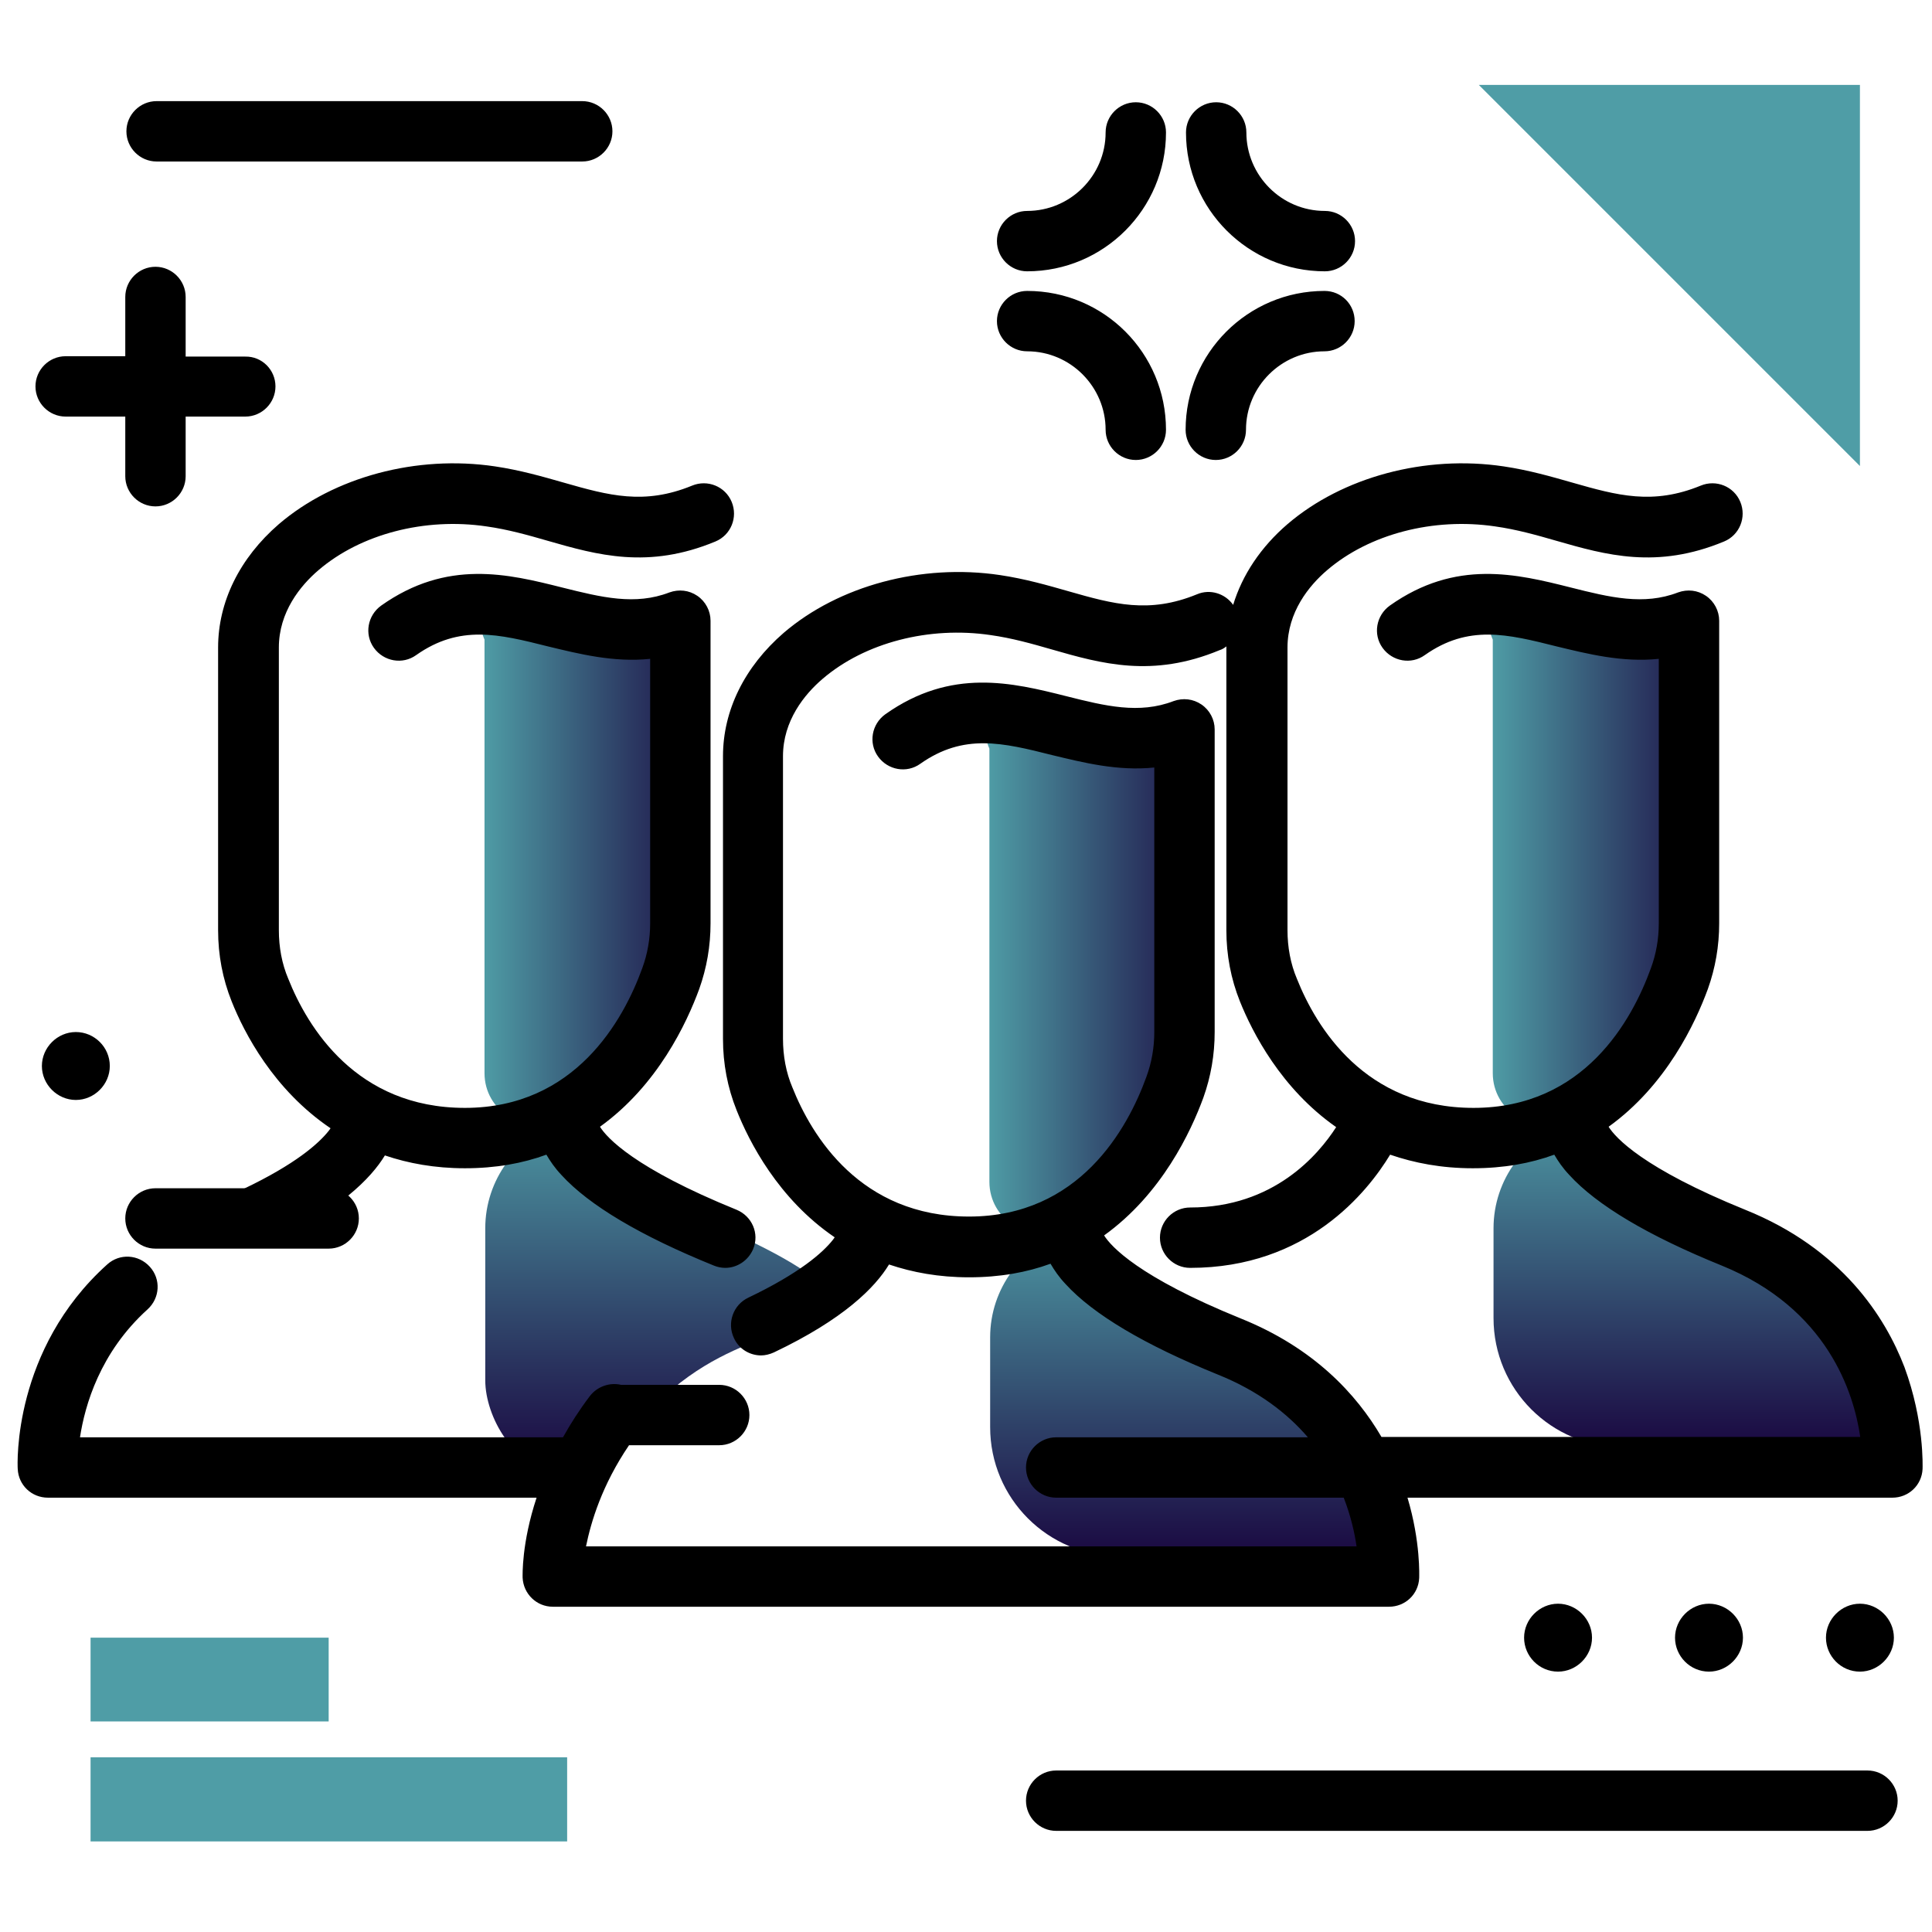 <svg version="1.1" id="Layer_1_users" xmlns="http://www.w3.org/2000/svg" xmlns:xlink="http://www.w3.org/1999/xlink" x="0px" y="0px" viewBox="0 0 512 512" enable-background="new 0 0 512 512" xml:space="preserve">
<g>
	<linearGradient id="SVGID_1_users" gradientUnits="userSpaceOnUse" x1="175.11" y1="388.988" x2="175.11" y2="292.869" class="gradient-element">
		<stop offset="0" class="primary-color-gradient" style="stop-color: #1A0841"></stop>
		<stop offset="1" class="secondary-color-gradient" style="stop-color: #4F9DA6"></stop>
	</linearGradient>
	<path fill="url(#SVGID_1_users)" class="accent-color" d="M159.8,388.9h-13.5c-9.8,0-17.7-13.3-17.7-23.1v-40.3c0-12.8,8.3-24.1,20.5-28
		c2.7-0.8,5.5-1.9,8.3-3.1c0,0-4,14.4,27.1,28c15.3,6.7,27.7,12.3,36.8,20.8c0.1,0.1,0.4,0.2,0.3,0.3
		C205.5,359.1,185.9,351.2,159.8,388.9z"></path>
	<linearGradient id="SVGID_2_users" gradientUnits="userSpaceOnUse" x1="450.653" y1="383.624" x2="450.653" y2="292.956">
		<stop offset="0" class="primary-color-gradient" style="stop-color: #1A0841"></stop>
		<stop offset="1" class="secondary-color-gradient" style="stop-color: #4F9DA6"></stop>
	</linearGradient>
	<path fill="url(#SVGID_2_users)" class="accent-color" d="M505.5,383.5H430c-18.9,0-34.2-15.3-34.2-34.2v-23.8c0-12.9,8.4-24.2,20.7-28.1
		c2.6-0.8,5.3-1.8,8.1-3c0,0-4,14.4,27.1,28C482.9,336,502.1,345.1,505.5,383.5z"></path>
	<linearGradient id="SVGID_3_users" gradientUnits="userSpaceOnUse" x1="317.219" y1="412.498" x2="317.219" y2="321.83">
		<stop offset="0" class="primary-color-gradient" style="stop-color: #1A0841"></stop>
		<stop offset="1" class="secondary-color-gradient" style="stop-color: #4F9DA6"></stop>
	</linearGradient>
	<path fill="url(#SVGID_3_users)" class="accent-color" d="M372.1,412.4h-75.5c-18.9,0-34.2-15.3-34.2-34.2v-23.8c0-12.9,8.4-24.2,20.7-28.1
		c2.6-0.8,5.3-1.8,8.1-3c0,0-4,14.4,27.1,28C349.4,364.9,368.7,373.9,372.1,412.4z"></path>
	<linearGradient id="SVGID_4_users" gradientUnits="userSpaceOnUse" x1="187.122" y1="230.976" x2="127.727" y2="230.976">
		<stop offset="0" class="primary-color-gradient" style="stop-color: #1A0841"></stop>
		<stop offset="1" class="secondary-color-gradient" style="stop-color: #4F9DA6"></stop>
	</linearGradient>
	<path fill="url(#SVGID_4_users)" class="accent-color" d="M128.4,164.1c2-1.1,55.1,6.2,55.1,6.2s5.4,32.9,0,78.9c-3.2,26.6-21.1,40.5-35.6,47.5
		c-9,4.3-19.5-2.3-19.5-12.3V169.5C128.4,169.5,126.4,165.2,128.4,164.1z"></path>
	<linearGradient id="SVGID_5_users" gradientUnits="userSpaceOnUse" x1="454.354" y1="230.976" x2="394.959" y2="230.976">
		<stop offset="0" class="primary-color-gradient" style="stop-color: #1A0841"></stop>
		<stop offset="1" class="secondary-color-gradient" style="stop-color: #4F9DA6"></stop>
	</linearGradient>
	<path fill="url(#SVGID_5_users)" class="accent-color" d="M395.6,164.1c2-1.1,55.1,6.2,55.1,6.2s5.4,32.9,0,78.9c-3.2,26.6-21.1,40.5-35.6,47.5
		c-9,4.3-19.5-2.3-19.5-12.3V169.5C395.6,169.5,393.6,165.2,395.6,164.1z"></path>
	<linearGradient id="SVGID_6_users" gradientUnits="userSpaceOnUse" x1="320.92" y1="259.849" x2="261.525" y2="259.849">
		<stop offset="0" class="primary-color-gradient" style="stop-color: #1A0841"></stop>
		<stop offset="1" class="secondary-color-gradient" style="stop-color: #4F9DA6"></stop>
	</linearGradient>
	<path fill="url(#SVGID_6_users)" class="accent-color" d="M262.2,192.9c2-1.1,55.1,6.2,55.1,6.2s5.4,32.9,0,78.9c-3.2,26.6-21.1,40.5-35.6,47.5
		c-9,4.3-19.5-2.3-19.5-12.3V198.4C262.2,198.4,260.2,194.1,262.2,192.9z"></path>
</g>
<path d="M61.4,265.4c-2.4-6-3.6-12.3-3.6-18.9v-74.9c0-12.1,5.7-23.7,16.1-32.7c14.6-12.5,36.5-18.4,57.3-15.3
	c6.7,1,12.6,2.7,18.2,4.3c11.9,3.4,21.3,6,34,0.8c4.1-1.7,8.8,0.2,10.5,4.3c1.7,4.1-0.2,8.8-4.3,10.5c-17.8,7.4-31.3,3.6-44.5-0.2
	c-5.2-1.5-10.5-3-16.2-3.8c-16.3-2.4-33.3,2-44.5,11.6c-4.8,4.1-10.5,11.1-10.5,20.5v74.9c0,4.5,0.8,8.9,2.5,12.9
	c5.1,12.8,18,34.2,46.8,34.2c29.2,0,42-23.2,47-37c1.4-3.8,2.1-7.8,2.1-11.9v-70.1c-9.7,1-18.8-1.3-27.1-3.3
	c-13.1-3.3-23.4-5.8-34.9,2.3c-3.6,2.6-8.6,1.7-11.2-1.9c-2.6-3.6-1.7-8.6,1.9-11.2c17.5-12.4,33.7-8.4,48-4.8
	c10.4,2.6,19.3,4.8,28.4,1.3c2.5-0.9,5.2-0.6,7.4,0.9c2.2,1.5,3.5,4,3.5,6.6v80.2c0,6-1,11.8-3,17.4c-3.3,9-11,25.5-26.3,36.5
	c1.8,2.9,9.1,11,36.2,22c4.1,1.7,6.1,6.3,4.4,10.4c-1.3,3.1-4.3,5-7.4,5c-1,0-2-0.2-3-0.6c-19.5-7.9-33.1-16-40.4-24
	c-1.8-1.9-3-3.7-4-5.4c-6.3,2.3-13.4,3.6-21.6,3.6c-8,0-15-1.3-21.2-3.4c-3.7,6.1-12,14.5-30.5,23.3c-1.1,0.5-2.3,0.8-3.4,0.8
	c-3,0-5.9-1.7-7.2-4.6c-1.9-4-0.2-8.8,3.8-10.7c13.6-6.5,19.7-11.9,22.4-15.3c0.2-0.3,0.4-0.5,0.5-0.7
	C72.5,288.8,64.7,273.7,61.4,265.4z M509.5,389.3c-0.2,4.3-3.7,7.6-8,7.6H373c3.5,11.7,3.1,20.8,3.1,21.3c-0.2,4.3-3.7,7.6-8,7.6
	H146.5c-4.3,0-7.8-3.4-8-7.7c0-0.6-0.3-9.1,3.7-21.2H12.7c-4.3,0-7.8-3.3-8-7.6c-0.1-1.3-1.3-31.7,23.7-54.2c3.3-3,8.3-2.7,11.3,0.6
	c3,3.3,2.7,8.3-0.6,11.3c-12.6,11.4-16.6,25.4-17.9,33.9h128c2-3.6,4.3-7.2,7.1-10.9c2-2.6,5.3-3.7,8.3-3h26c4.4,0,8,3.6,8,8
	s-3.6,8-8,8h-23.9c-7.2,10.6-10.1,20.4-11.4,26.8h204.2c-0.5-3.5-1.5-8-3.4-12.9h-76.2c-4.4,0-8-3.6-8-8s3.6-8,8-8h66.7
	c-5.4-6.3-13.1-12.3-23.8-16.6c-19.5-7.9-33.1-16-40.4-24c-1.8-1.9-3-3.7-4-5.4c-6.3,2.3-13.4,3.6-21.6,3.6c-8,0-15-1.3-21.2-3.4
	c-3.7,6.1-12,14.5-30.5,23.3c-1.1,0.5-2.3,0.8-3.4,0.8c-3,0-5.9-1.7-7.2-4.6c-1.9-4-0.2-8.8,3.8-10.7c13.6-6.5,19.7-11.9,22.4-15.3
	c0.2-0.3,0.4-0.5,0.5-0.7c-15-10.2-22.7-25.4-26-33.7c-2.4-6-3.6-12.3-3.6-18.9l0-74.9c0-12.1,5.7-23.7,16.1-32.7
	c14.6-12.5,36.5-18.4,57.3-15.3c6.7,1,12.6,2.7,18.2,4.3c11.9,3.4,21.3,6,34,0.8c3.5-1.5,7.5-0.2,9.6,2.8
	c2.4-7.9,7.3-15.3,14.4-21.4c14.6-12.5,36.5-18.4,57.3-15.3c6.7,1,12.6,2.7,18.2,4.3c11.9,3.4,21.3,6,34,0.8
	c4.1-1.7,8.8,0.2,10.5,4.3c1.7,4.1-0.2,8.8-4.3,10.5c-17.8,7.4-31.3,3.6-44.5-0.2c-5.2-1.5-10.5-3-16.2-3.8
	c-16.3-2.4-33.3,2-44.5,11.6c-4.8,4.1-10.5,11.1-10.5,20.5v74.9c0,4.5,0.8,8.9,2.5,12.9c5.1,12.8,18,34.2,46.8,34.2
	c29.3,0,42-23.2,47-37c1.4-3.8,2.1-7.8,2.1-11.9v-70.1c-9.7,1-18.8-1.3-27.1-3.3c-13.1-3.3-23.4-5.8-34.9,2.3
	c-3.6,2.6-8.6,1.7-11.2-1.9c-2.6-3.6-1.7-8.6,1.9-11.2c17.5-12.4,33.7-8.4,48-4.8c10.3,2.6,19.3,4.8,28.4,1.3
	c2.5-0.9,5.2-0.6,7.4,0.9c2.2,1.5,3.5,4,3.5,6.6v80.2c0,6-1,11.8-3,17.4c-3.3,9-11,25.5-26.3,36.5c1.8,2.9,9.1,11,36.2,22
	c25.6,10.3,37.1,28.4,42.2,41.7C510,376.7,509.5,388.7,509.5,389.3z M493,380.9c-1.7-11.8-8.7-34.1-36.7-45.5
	c-19.5-7.9-33.1-16-40.4-24c-1.8-1.9-3-3.7-4-5.4c-6.3,2.3-13.4,3.6-21.6,3.6c-8.3,0-15.5-1.4-21.9-3.6c-6,9.9-22,30-53,30
	c-4.4,0-8-3.6-8-8s3.6-8,8-8c22.2,0,34-14,38.7-21.3c-14.6-10.2-22.2-25.1-25.5-33.3c-2.4-6-3.6-12.3-3.6-18.9v-74.9
	c0-0.1,0-0.2,0-0.3c-0.5,0.4-1.1,0.8-1.8,1c-17.8,7.4-31.3,3.6-44.5-0.2c-5.2-1.5-10.5-3-16.2-3.8c-16.3-2.4-33.3,2-44.5,11.6
	c-4.8,4.1-10.5,11.1-10.5,20.5l0,74.9c0,4.5,0.8,8.9,2.5,12.9c5.1,12.8,18,34.2,46.8,34.2c29.2,0,42-23.2,47-37
	c1.4-3.8,2.1-7.8,2.1-11.9l0-70.1c-9.7,1-18.8-1.3-27.1-3.3c-13.1-3.3-23.4-5.8-34.9,2.3c-3.6,2.6-8.6,1.7-11.2-1.9
	c-2.6-3.6-1.7-8.6,1.9-11.2c17.5-12.4,33.7-8.4,48-4.8c10.3,2.6,19.3,4.8,28.4,1.3c2.5-0.9,5.2-0.6,7.4,0.9s3.5,4,3.5,6.6l0,80.2
	c0,6-1,11.8-3,17.4c-3.3,9-11,25.5-26.3,36.5c1.8,2.9,9.1,11,36.2,22c19.4,7.8,30.7,20.1,37.3,31.4H493z"></path>
<path fill="#4F9DA6" class="secondary-color dark-color" d="M391.9,22.5h101v101L391.9,22.5z M150.2,465.7H24V488h126.3V465.7z M87.1,434H24v22.2h63.1V434z"></path>
<path d="M87.1,330.9H41.2c-4.4,0-8-3.6-8-8s3.6-8,8-8h45.9c4.4,0,8,3.6,8,8S91.5,330.9,87.1,330.9z M29.1,282.5c0-5-4.1-9-9-9
	s-9,4.1-9,9s4.1,9,9,9S29.1,287.4,29.1,282.5z M502.9,477.2c0-4.4-3.6-8-8-8h-215c-4.4,0-8,3.6-8,8s3.6,8,8,8h215
	C499.3,485.2,502.9,481.6,502.9,477.2z M162.3,34.8c0,4.4-3.6,8-8,8H41.5c-4.4,0-8-3.6-8-8s3.6-8,8-8h112.8
	C158.7,26.8,162.3,30.4,162.3,34.8z M309,35.1c0,20.3-16.5,36.8-36.8,36.8c-4.4,0-8-3.6-8-8s3.6-8,8-8c11.4,0,20.8-9.3,20.8-20.8
	c0-4.4,3.6-8,8-8S309,30.7,309,35.1z M314.3,35.1c0-4.4,3.6-8,8-8s8,3.6,8,8c0,11.4,9.3,20.8,20.8,20.8c4.4,0,8,3.6,8,8s-3.6,8-8,8
	C330.8,71.9,314.3,55.4,314.3,35.1z M359,85.1c0,4.4-3.6,8-8,8c-11.4,0-20.8,9.3-20.8,20.8c0,4.4-3.6,8-8,8s-8-3.6-8-8
	c0-20.3,16.5-36.8,36.8-36.8C355.5,77.1,359,80.7,359,85.1z M309,113.9c0,4.4-3.6,8-8,8s-8-3.6-8-8c0-11.4-9.3-20.8-20.8-20.8
	c-4.4,0-8-3.6-8-8s3.6-8,8-8C292.6,77.1,309,93.6,309,113.9z M73,102.4c0,4.4-3.6,8-8,8H49.2v15.8c0,4.4-3.6,8-8,8s-8-3.6-8-8v-15.8
	H17.4c-4.4,0-8-3.6-8-8s3.6-8,8-8h15.8V78.7c0-4.4,3.6-8,8-8s8,3.6,8,8v15.8H65C69.4,94.4,73,98,73,102.4z M492.9,443
	c-5,0-9-4.1-9-9s4.1-9,9-9s9,4.1,9,9S497.8,443,492.9,443z M452.9,443c-5,0-9-4.1-9-9s4.1-9,9-9s9,4.1,9,9S457.8,443,452.9,443z
	 M412.9,443c-5,0-9-4.1-9-9s4.1-9,9-9s9,4.1,9,9S417.8,443,412.9,443z"></path>
</svg>